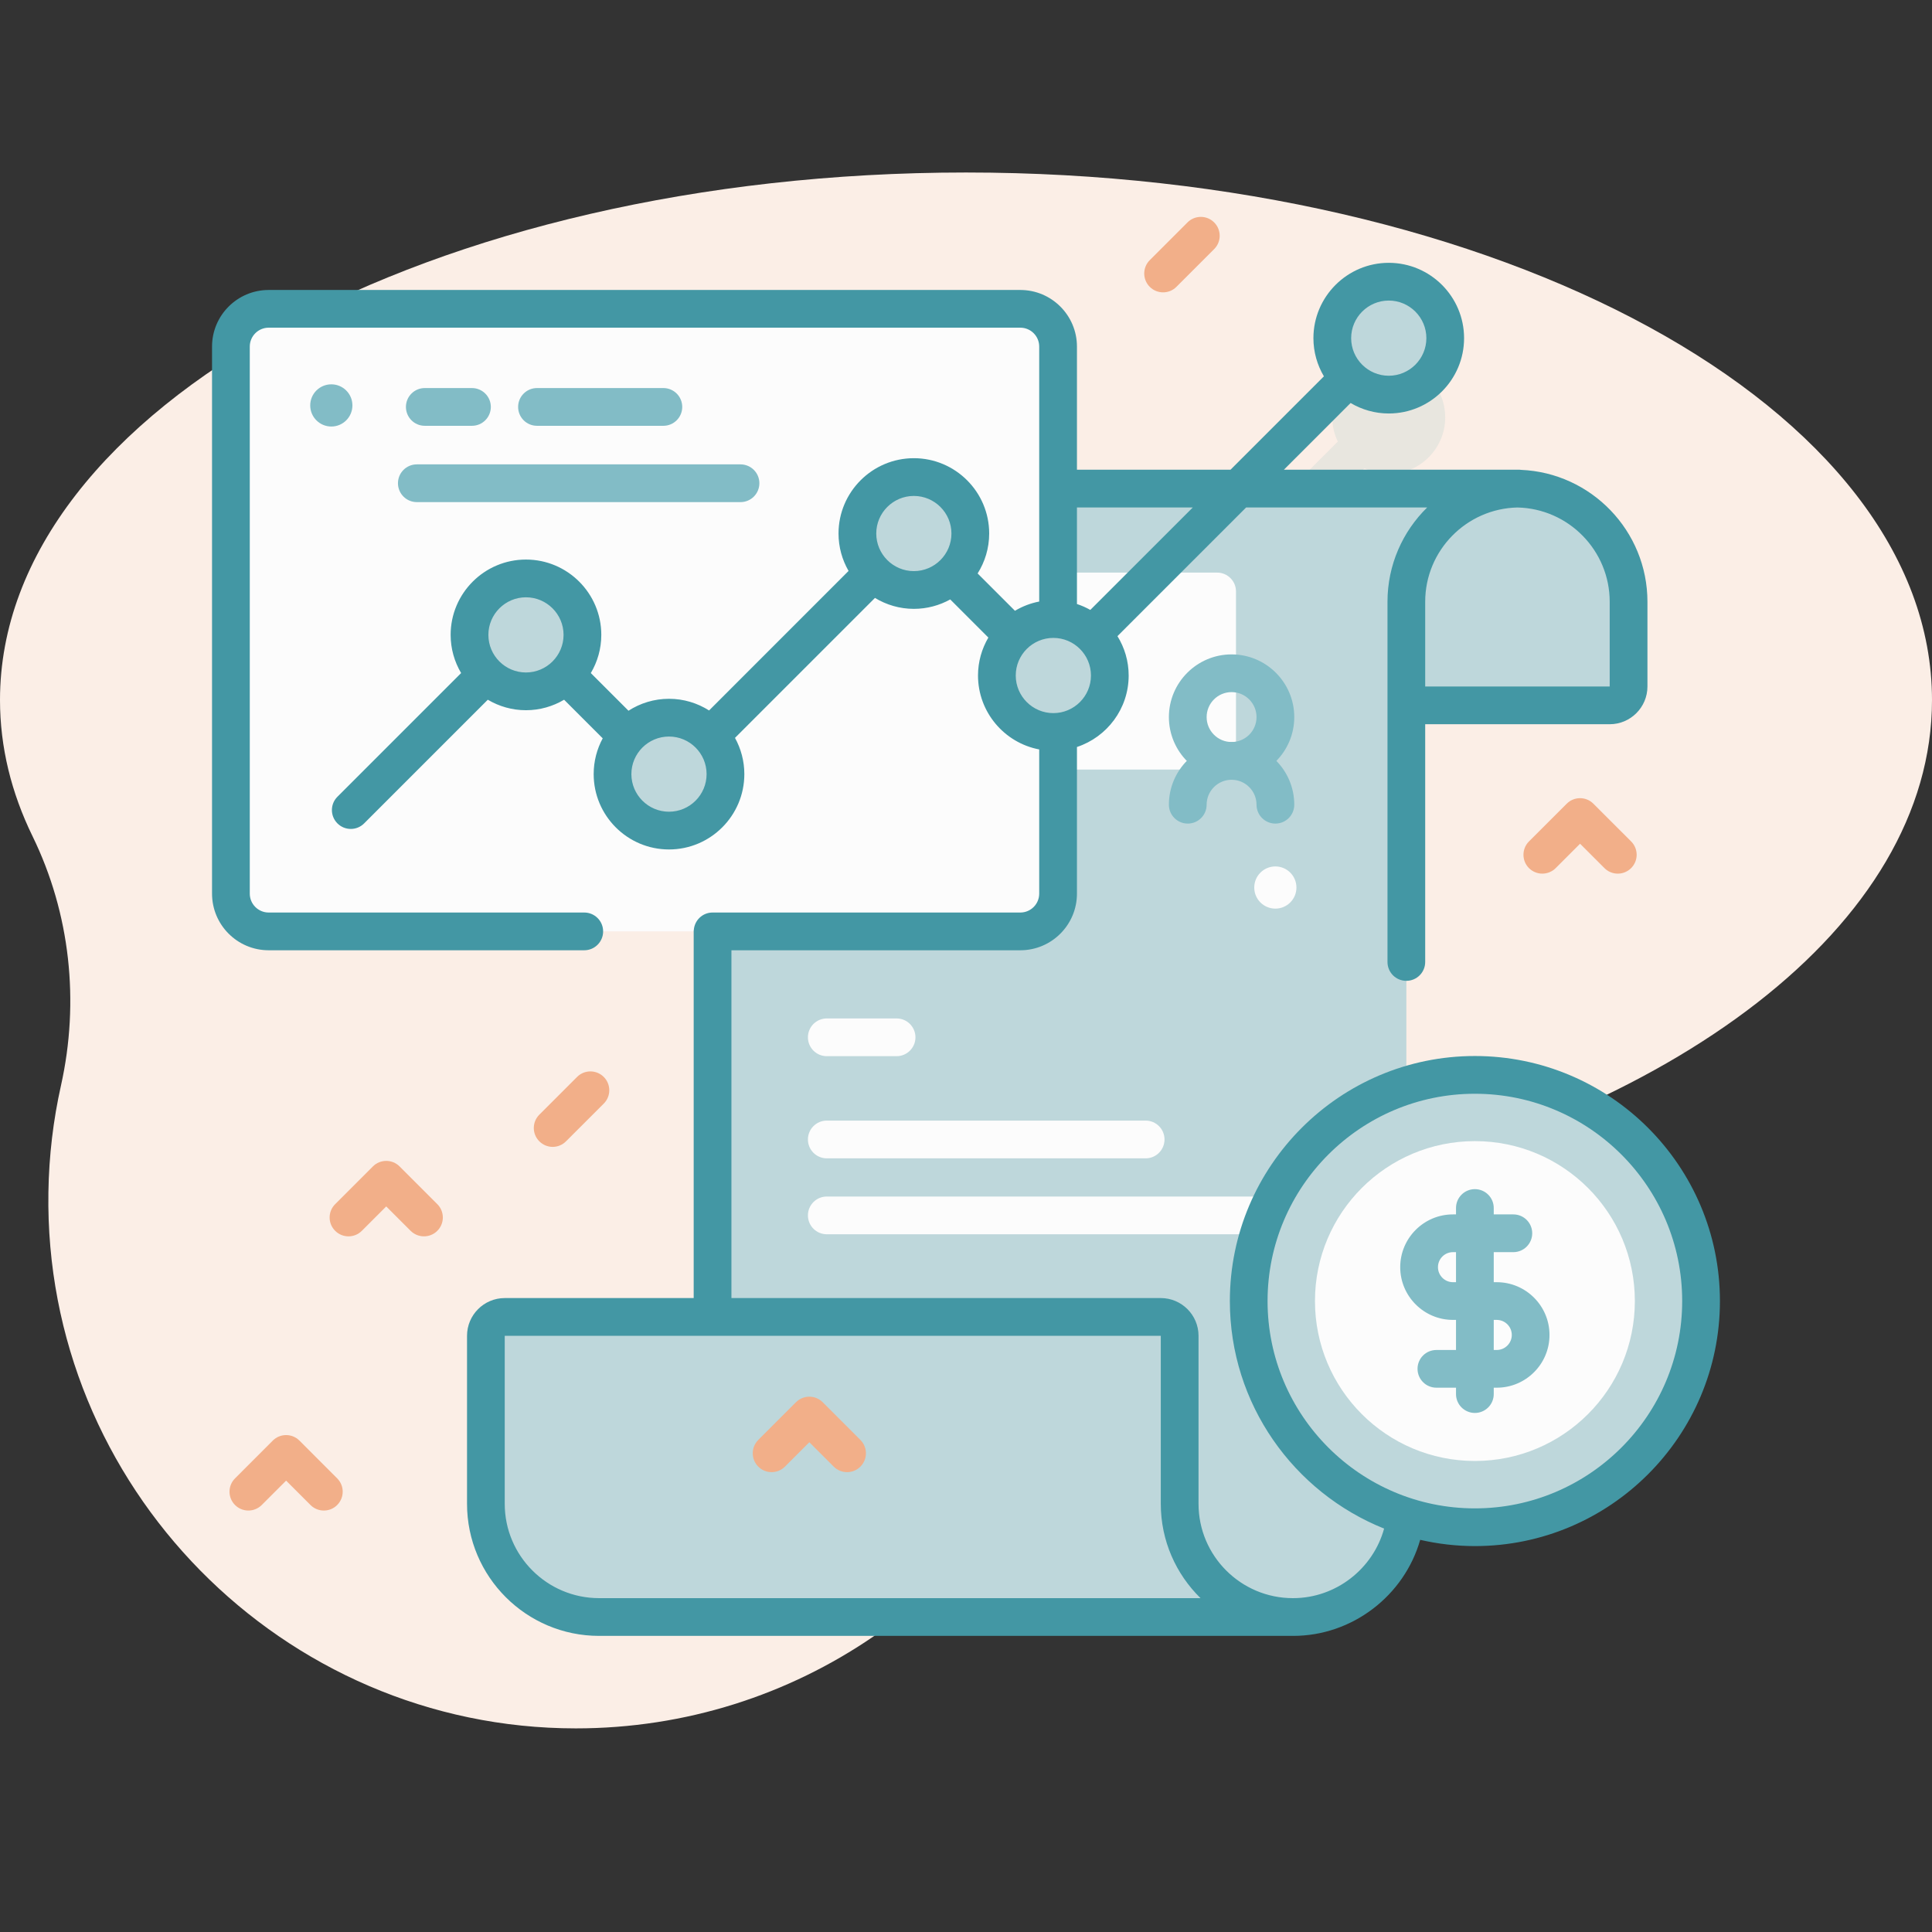<svg width="56" height="56" viewBox="0 0 56 56" fill="none" xmlns="http://www.w3.org/2000/svg">
<rect x="0" y="0" width="56" height="56" fill="#333333" stroke="none"/>
<path d="M56 20.291C56 11.846 43.464 5 28 5C12.536 5 0 11.846 0 20.291C0 21.655 0.328 22.979 0.943 24.238C2.037 26.479 2.31 29.031 1.767 31.466C1.544 32.464 1.419 33.499 1.403 34.561C1.268 43.071 8.18 50.099 16.691 50.098C23.084 50.098 28.559 46.176 30.843 40.606C32.097 37.548 34.733 35.256 37.969 34.582C48.511 32.389 56 26.817 56 20.291Z" fill="#FBEEE6"/>
<path opacity="0.1" d="M40.254 10.461C39.35 10.461 38.617 11.194 38.617 12.098C38.617 12.35 38.675 12.588 38.777 12.801L30.111 21.467C29.898 21.68 29.898 22.027 30.111 22.24C30.218 22.347 30.358 22.4 30.498 22.4C30.638 22.4 30.778 22.347 30.885 22.24L39.55 13.574C39.764 13.676 40.001 13.735 40.253 13.735C41.157 13.735 41.89 13.002 41.89 12.098C41.89 11.194 41.157 10.461 40.254 10.461Z" fill="#4397A4"/>
<path d="M47.205 19.898V17.442C47.205 15.63 45.736 14.161 43.923 14.161H38.295V20.445H46.658C46.96 20.445 47.205 20.2 47.205 19.898Z" fill="#BED7DB"/>
<path d="M44.045 14.161C42.233 14.161 40.764 15.63 40.764 17.442V43.589C40.764 45.401 39.294 46.87 37.483 46.87H20.654V17.442C20.654 15.63 22.123 14.161 23.936 14.161H44.045Z" fill="#BED7DB"/>
<path d="M35.279 22.306H30.664C30.362 22.306 30.117 22.061 30.117 21.759V17.144C30.117 16.842 30.362 16.597 30.664 16.597H35.279C35.581 16.597 35.826 16.842 35.826 17.144V21.759C35.826 22.061 35.581 22.306 35.279 22.306Z" fill="#FCFCFC"/>
<path d="M34.194 43.589V38.719C34.194 38.417 33.949 38.172 33.647 38.172H14.631C14.329 38.172 14.084 38.417 14.084 38.719V43.589C14.084 45.401 15.553 46.87 17.365 46.87H37.475C35.663 46.87 34.194 45.401 34.194 43.589Z" fill="#BED7DB"/>
<path d="M29.575 26.997H7.787C7.183 26.997 6.693 26.507 6.693 25.903V10.045C6.693 9.441 7.183 8.951 7.787 8.951H29.575C30.179 8.951 30.669 9.441 30.669 10.045V25.903C30.669 26.507 30.179 26.997 29.575 26.997Z" fill="#FCFCFC"/>
<path d="M33.207 33.575H23.965C23.663 33.575 23.418 33.33 23.418 33.028C23.418 32.726 23.663 32.481 23.965 32.481H33.207C33.509 32.481 33.754 32.726 33.754 33.028C33.754 33.33 33.509 33.575 33.207 33.575Z" fill="#FCFCFC"/>
<path d="M25.988 30.614H23.965C23.663 30.614 23.418 30.369 23.418 30.067C23.418 29.765 23.663 29.52 23.965 29.52H25.988C26.29 29.52 26.535 29.765 26.535 30.067C26.535 30.369 26.29 30.614 25.988 30.614Z" fill="#FCFCFC"/>
<path d="M37.145 35.776H23.965C23.663 35.776 23.418 35.531 23.418 35.229C23.418 34.927 23.663 34.682 23.965 34.682H37.145C37.447 34.682 37.691 34.927 37.691 35.229C37.691 35.531 37.447 35.776 37.145 35.776Z" fill="#FCFCFC"/>
<path d="M35.698 22.602C34.696 22.602 33.881 21.787 33.881 20.785C33.881 19.783 34.696 18.968 35.698 18.968C36.7 18.968 37.515 19.783 37.515 20.785C37.515 21.787 36.7 22.602 35.698 22.602ZM35.698 20.061C35.299 20.061 34.975 20.386 34.975 20.785C34.975 21.184 35.299 21.508 35.698 21.508C36.097 21.508 36.421 21.184 36.421 20.785C36.421 20.386 36.097 20.061 35.698 20.061Z" fill="#82BCC6"/>
<path d="M36.968 23.872C36.666 23.872 36.421 23.627 36.421 23.325C36.421 22.927 36.097 22.602 35.698 22.602C35.299 22.602 34.975 22.927 34.975 23.325C34.975 23.627 34.73 23.872 34.428 23.872C34.126 23.872 33.881 23.627 33.881 23.325C33.881 22.323 34.696 21.508 35.698 21.508C36.7 21.508 37.515 22.323 37.515 23.325C37.515 23.627 37.27 23.872 36.968 23.872Z" fill="#82BCC6"/>
<path d="M36.967 26.337C37.304 26.337 37.578 26.063 37.578 25.726C37.578 25.388 37.304 25.114 36.967 25.114C36.629 25.114 36.355 25.388 36.355 25.726C36.355 26.063 36.629 26.337 36.967 26.337Z" fill="#FCFCFC"/>
<path d="M9.604 12.363C9.941 12.363 10.215 12.089 10.215 11.751C10.215 11.413 9.941 11.14 9.604 11.14C9.266 11.14 8.992 11.413 8.992 11.751C8.992 12.089 9.266 12.363 9.604 12.363Z" fill="#82BCC6"/>
<path d="M36.969 28.186C37.306 28.186 37.58 27.913 37.58 27.575C37.58 27.237 37.306 26.963 36.969 26.963C36.631 26.963 36.357 27.237 36.357 27.575C36.357 27.913 36.631 28.186 36.969 28.186Z" fill="#BED7DB"/>
<path d="M37.58 29.424C37.58 29.762 37.306 30.036 36.969 30.036C36.631 30.036 36.357 29.762 36.357 29.424C36.357 29.087 36.631 28.813 36.969 28.813C37.306 28.813 37.58 29.087 37.58 29.424Z" fill="#BED7DB"/>
<path d="M42.751 44.267C46.372 44.267 49.307 41.332 49.307 37.711C49.307 34.09 46.372 31.155 42.751 31.155C39.13 31.155 36.195 34.09 36.195 37.711C36.195 41.332 39.13 44.267 42.751 44.267Z" fill="#BED7DB"/>
<path d="M42.751 42.347C45.311 42.347 47.387 40.272 47.387 37.711C47.387 35.151 45.311 33.076 42.751 33.076C40.191 33.076 38.115 35.151 38.115 37.711C38.115 40.272 40.191 42.347 42.751 42.347Z" fill="#FCFCFC"/>
<path d="M43.384 40.223H41.635C41.332 40.223 41.088 39.978 41.088 39.676C41.088 39.374 41.332 39.13 41.635 39.13H43.384C43.624 39.13 43.82 38.934 43.82 38.694C43.82 38.454 43.624 38.258 43.384 38.258H42.115C41.272 38.258 40.586 37.572 40.586 36.729C40.586 35.886 41.272 35.2 42.115 35.2H43.865C44.167 35.2 44.412 35.444 44.412 35.747C44.412 36.049 44.167 36.294 43.865 36.294H42.115C41.875 36.294 41.68 36.489 41.68 36.729C41.68 36.969 41.875 37.165 42.115 37.165H43.384C44.227 37.165 44.913 37.851 44.913 38.694C44.914 39.537 44.227 40.223 43.384 40.223Z" fill="#82BCC6"/>
<path d="M42.75 40.955C42.448 40.955 42.203 40.71 42.203 40.408V35.015C42.203 34.713 42.448 34.468 42.75 34.468C43.052 34.468 43.297 34.713 43.297 35.015V40.408C43.297 40.71 43.052 40.955 42.75 40.955Z" fill="#82BCC6"/>
<path d="M15.246 20.039C16.15 20.039 16.883 19.306 16.883 18.402C16.883 17.498 16.15 16.766 15.246 16.766C14.342 16.766 13.609 17.498 13.609 18.402C13.609 19.306 14.342 20.039 15.246 20.039Z" fill="#BED7DB"/>
<path d="M19.391 24.075C20.294 24.075 21.027 23.342 21.027 22.438C21.027 21.535 20.294 20.802 19.391 20.802C18.487 20.802 17.754 21.535 17.754 22.438C17.754 23.342 18.487 24.075 19.391 24.075Z" fill="#BED7DB"/>
<path d="M26.488 17.101C27.392 17.101 28.125 16.368 28.125 15.464C28.125 14.56 27.392 13.828 26.488 13.828C25.584 13.828 24.852 14.56 24.852 15.464C24.852 16.368 25.584 17.101 26.488 17.101Z" fill="#BED7DB"/>
<path d="M30.531 21.216C31.435 21.216 32.168 20.483 32.168 19.58C32.168 18.676 31.435 17.943 30.531 17.943C29.627 17.943 28.895 18.676 28.895 19.58C28.895 20.483 29.627 21.216 30.531 21.216Z" fill="#BED7DB"/>
<path d="M40.254 11.438C41.158 11.438 41.891 10.705 41.891 9.801C41.891 8.897 41.158 8.165 40.254 8.165C39.35 8.165 38.617 8.897 38.617 9.801C38.617 10.705 39.35 11.438 40.254 11.438Z" fill="#BED7DB"/>
<path d="M23.846 40.644C23.632 40.43 23.286 40.43 23.072 40.644L21.979 41.737C21.765 41.951 21.765 42.297 21.979 42.511C22.192 42.724 22.538 42.724 22.752 42.511L23.459 41.804L24.166 42.511C24.273 42.617 24.413 42.671 24.553 42.671C24.693 42.671 24.833 42.617 24.939 42.511C25.153 42.297 25.153 41.951 24.939 41.737L23.846 40.644Z" fill="#F2AF89"/>
<path d="M42.75 30.609C38.834 30.609 35.648 33.795 35.648 37.712C35.648 40.699 37.502 43.259 40.119 44.307C39.799 45.475 38.719 46.323 37.482 46.323H37.474C35.967 46.323 34.74 45.097 34.74 43.589V38.719C34.74 38.116 34.249 37.625 33.646 37.625H21.201V27.544H29.575C30.48 27.544 31.216 26.808 31.216 25.903V21.652C32.085 21.364 32.715 20.545 32.715 19.58C32.715 19.161 32.595 18.771 32.39 18.439L36.12 14.709H41.368C40.658 15.404 40.217 16.373 40.217 17.443V27.883C40.217 28.186 40.461 28.43 40.763 28.43C41.065 28.43 41.31 28.186 41.31 27.883V20.992H46.658C47.261 20.992 47.752 20.501 47.752 19.898V17.443C47.752 15.386 46.121 13.704 44.085 13.619C44.072 13.618 44.059 13.615 44.045 13.615H37.214L39.148 11.681C39.472 11.873 39.85 11.985 40.254 11.985C41.458 11.985 42.437 11.006 42.437 9.802C42.437 8.598 41.458 7.618 40.254 7.618C39.05 7.618 38.07 8.598 38.07 9.802C38.07 10.205 38.182 10.583 38.374 10.908L35.667 13.615H31.216V10.045C31.216 9.141 30.48 8.405 29.575 8.405H7.787C6.882 8.405 6.146 9.141 6.146 10.045V25.903C6.146 26.808 6.882 27.544 7.787 27.544H16.935C17.237 27.544 17.482 27.299 17.482 26.997C17.482 26.695 17.237 26.45 16.935 26.45H7.787C7.486 26.45 7.24 26.204 7.24 25.903V10.045C7.24 9.744 7.486 9.498 7.787 9.498H29.575C29.877 9.498 30.122 9.744 30.122 10.045V17.436C29.869 17.484 29.633 17.577 29.419 17.704L28.337 16.622C28.548 16.286 28.672 15.89 28.672 15.464C28.672 14.26 27.692 13.281 26.489 13.281C25.285 13.281 24.305 14.26 24.305 15.464C24.305 15.859 24.412 16.229 24.596 16.549L20.553 20.593C20.216 20.38 19.818 20.255 19.391 20.255C18.959 20.255 18.556 20.383 18.217 20.601L17.125 19.509C17.317 19.184 17.429 18.806 17.429 18.402C17.429 17.198 16.449 16.219 15.245 16.219C14.041 16.219 13.062 17.198 13.062 18.402C13.062 18.806 13.174 19.184 13.366 19.509L9.781 23.094C9.567 23.307 9.567 23.653 9.781 23.867C9.888 23.974 10.028 24.027 10.168 24.027C10.308 24.027 10.447 23.974 10.554 23.867L14.139 20.282C14.464 20.474 14.842 20.586 15.245 20.586C15.649 20.586 16.026 20.474 16.351 20.282L17.47 21.401C17.303 21.71 17.208 22.063 17.208 22.438C17.208 23.642 18.187 24.622 19.391 24.622C20.595 24.622 21.575 23.642 21.575 22.438C21.575 22.058 21.476 21.7 21.304 21.388L25.361 17.331C25.691 17.531 26.076 17.648 26.489 17.648C26.871 17.648 27.23 17.548 27.543 17.375L28.648 18.48C28.459 18.803 28.348 19.178 28.348 19.579C28.348 20.643 29.113 21.531 30.122 21.723V25.903C30.122 26.204 29.877 26.45 29.575 26.45H20.654C20.363 26.45 20.128 26.677 20.11 26.963H20.107V37.625H14.631C14.027 37.625 13.537 38.116 13.537 38.719V43.589C13.537 45.7 15.254 47.417 17.365 47.417H37.475H37.482C39.199 47.417 40.704 46.25 41.165 44.633C41.675 44.75 42.205 44.814 42.751 44.814C46.667 44.814 49.853 41.628 49.853 37.712C49.853 33.795 46.667 30.609 42.75 30.609ZM43.984 14.71C45.464 14.742 46.658 15.955 46.658 17.443V19.898H41.31V17.443C41.31 15.955 42.504 14.742 43.984 14.71ZM40.254 8.712C40.855 8.712 41.344 9.201 41.344 9.802C41.344 10.402 40.855 10.891 40.254 10.891C39.653 10.891 39.164 10.402 39.164 9.802C39.164 9.201 39.653 8.712 40.254 8.712ZM34.574 14.709L31.603 17.679C31.481 17.61 31.351 17.552 31.216 17.508V14.709H34.574ZM15.245 19.492C14.644 19.492 14.156 19.003 14.156 18.402C14.156 17.802 14.645 17.313 15.245 17.313C15.846 17.313 16.335 17.802 16.335 18.402C16.335 19.003 15.846 19.492 15.245 19.492ZM19.391 23.528C18.79 23.528 18.301 23.039 18.301 22.438C18.301 21.837 18.79 21.349 19.391 21.349C19.992 21.349 20.481 21.837 20.481 22.438C20.481 23.039 19.992 23.528 19.391 23.528ZM25.399 15.464C25.399 14.864 25.888 14.375 26.488 14.375C27.089 14.375 27.578 14.864 27.578 15.464C27.578 16.065 27.089 16.554 26.488 16.554C25.888 16.554 25.399 16.065 25.399 15.464ZM29.442 19.58C29.442 18.979 29.931 18.49 30.532 18.49C31.133 18.49 31.622 18.979 31.622 19.58C31.622 20.181 31.133 20.67 30.532 20.67C29.931 20.67 29.442 20.181 29.442 19.58ZM17.365 46.323C15.857 46.323 14.63 45.097 14.63 43.589V38.719H33.646V43.589C33.646 44.659 34.088 45.628 34.798 46.323H17.365ZM42.75 43.721C39.437 43.721 36.741 41.025 36.741 37.712C36.741 34.398 39.437 31.703 42.75 31.703C46.064 31.703 48.759 34.398 48.759 37.712C48.759 41.025 46.064 43.721 42.75 43.721Z" fill="#4397A4"/>
<path d="M21.464 14.554H12.082C11.78 14.554 11.535 14.309 11.535 14.007C11.535 13.705 11.78 13.46 12.082 13.46H21.464C21.766 13.46 22.011 13.705 22.011 14.007C22.011 14.309 21.766 14.554 21.464 14.554Z" fill="#82BCC6"/>
<path d="M13.68 12.342H12.312C12.01 12.342 11.766 12.097 11.766 11.795C11.766 11.493 12.01 11.248 12.312 11.248H13.68C13.982 11.248 14.227 11.493 14.227 11.795C14.227 12.097 13.982 12.342 13.68 12.342Z" fill="#82BCC6"/>
<path d="M19.229 12.342H15.565C15.262 12.342 15.018 12.097 15.018 11.795C15.018 11.493 15.262 11.248 15.565 11.248H19.229C19.531 11.248 19.775 11.493 19.775 11.795C19.775 12.097 19.53 12.342 19.229 12.342Z" fill="#82BCC6"/>
<path d="M16.02 33.243C15.88 33.243 15.74 33.189 15.633 33.082C15.419 32.869 15.419 32.523 15.633 32.309L16.727 31.215C16.94 31.002 17.286 31.002 17.5 31.215C17.714 31.429 17.714 31.775 17.5 31.989L16.406 33.082C16.299 33.189 16.16 33.243 16.02 33.243Z" fill="#F2AF89"/>
<path d="M33.713 8.474C33.573 8.474 33.433 8.421 33.326 8.314C33.113 8.1 33.113 7.754 33.326 7.541L34.42 6.447C34.633 6.233 34.98 6.233 35.193 6.447C35.407 6.66 35.407 7.007 35.193 7.22L34.099 8.314C33.993 8.421 33.853 8.474 33.713 8.474Z" fill="#F2AF89"/>
<path d="M46.892 25.323C46.753 25.323 46.612 25.269 46.506 25.163L45.799 24.456L45.092 25.163C44.878 25.376 44.532 25.376 44.318 25.163C44.105 24.949 44.105 24.603 44.318 24.389L45.412 23.296C45.626 23.082 45.972 23.082 46.185 23.296L47.279 24.389C47.493 24.603 47.493 24.949 47.279 25.163C47.172 25.269 47.032 25.323 46.892 25.323Z" fill="#F2AF89"/>
<path d="M12.289 35.836C12.149 35.836 12.009 35.783 11.902 35.676L11.195 34.969L10.488 35.676C10.275 35.89 9.928 35.89 9.715 35.676C9.501 35.463 9.501 35.116 9.715 34.903L10.809 33.809C11.022 33.596 11.368 33.596 11.582 33.809L12.676 34.903C12.889 35.116 12.889 35.463 12.676 35.676C12.569 35.783 12.429 35.836 12.289 35.836Z" fill="#F2AF89"/>
<path d="M9.387 43.784C9.247 43.784 9.107 43.731 9 43.624L8.293 42.917L7.586 43.624C7.372 43.837 7.026 43.837 6.813 43.624C6.599 43.41 6.599 43.064 6.813 42.851L7.906 41.757C8.12 41.543 8.466 41.543 8.68 41.757L9.773 42.851C9.987 43.064 9.987 43.41 9.773 43.624C9.667 43.731 9.527 43.784 9.387 43.784Z" fill="#F2AF89"/>
</svg>
